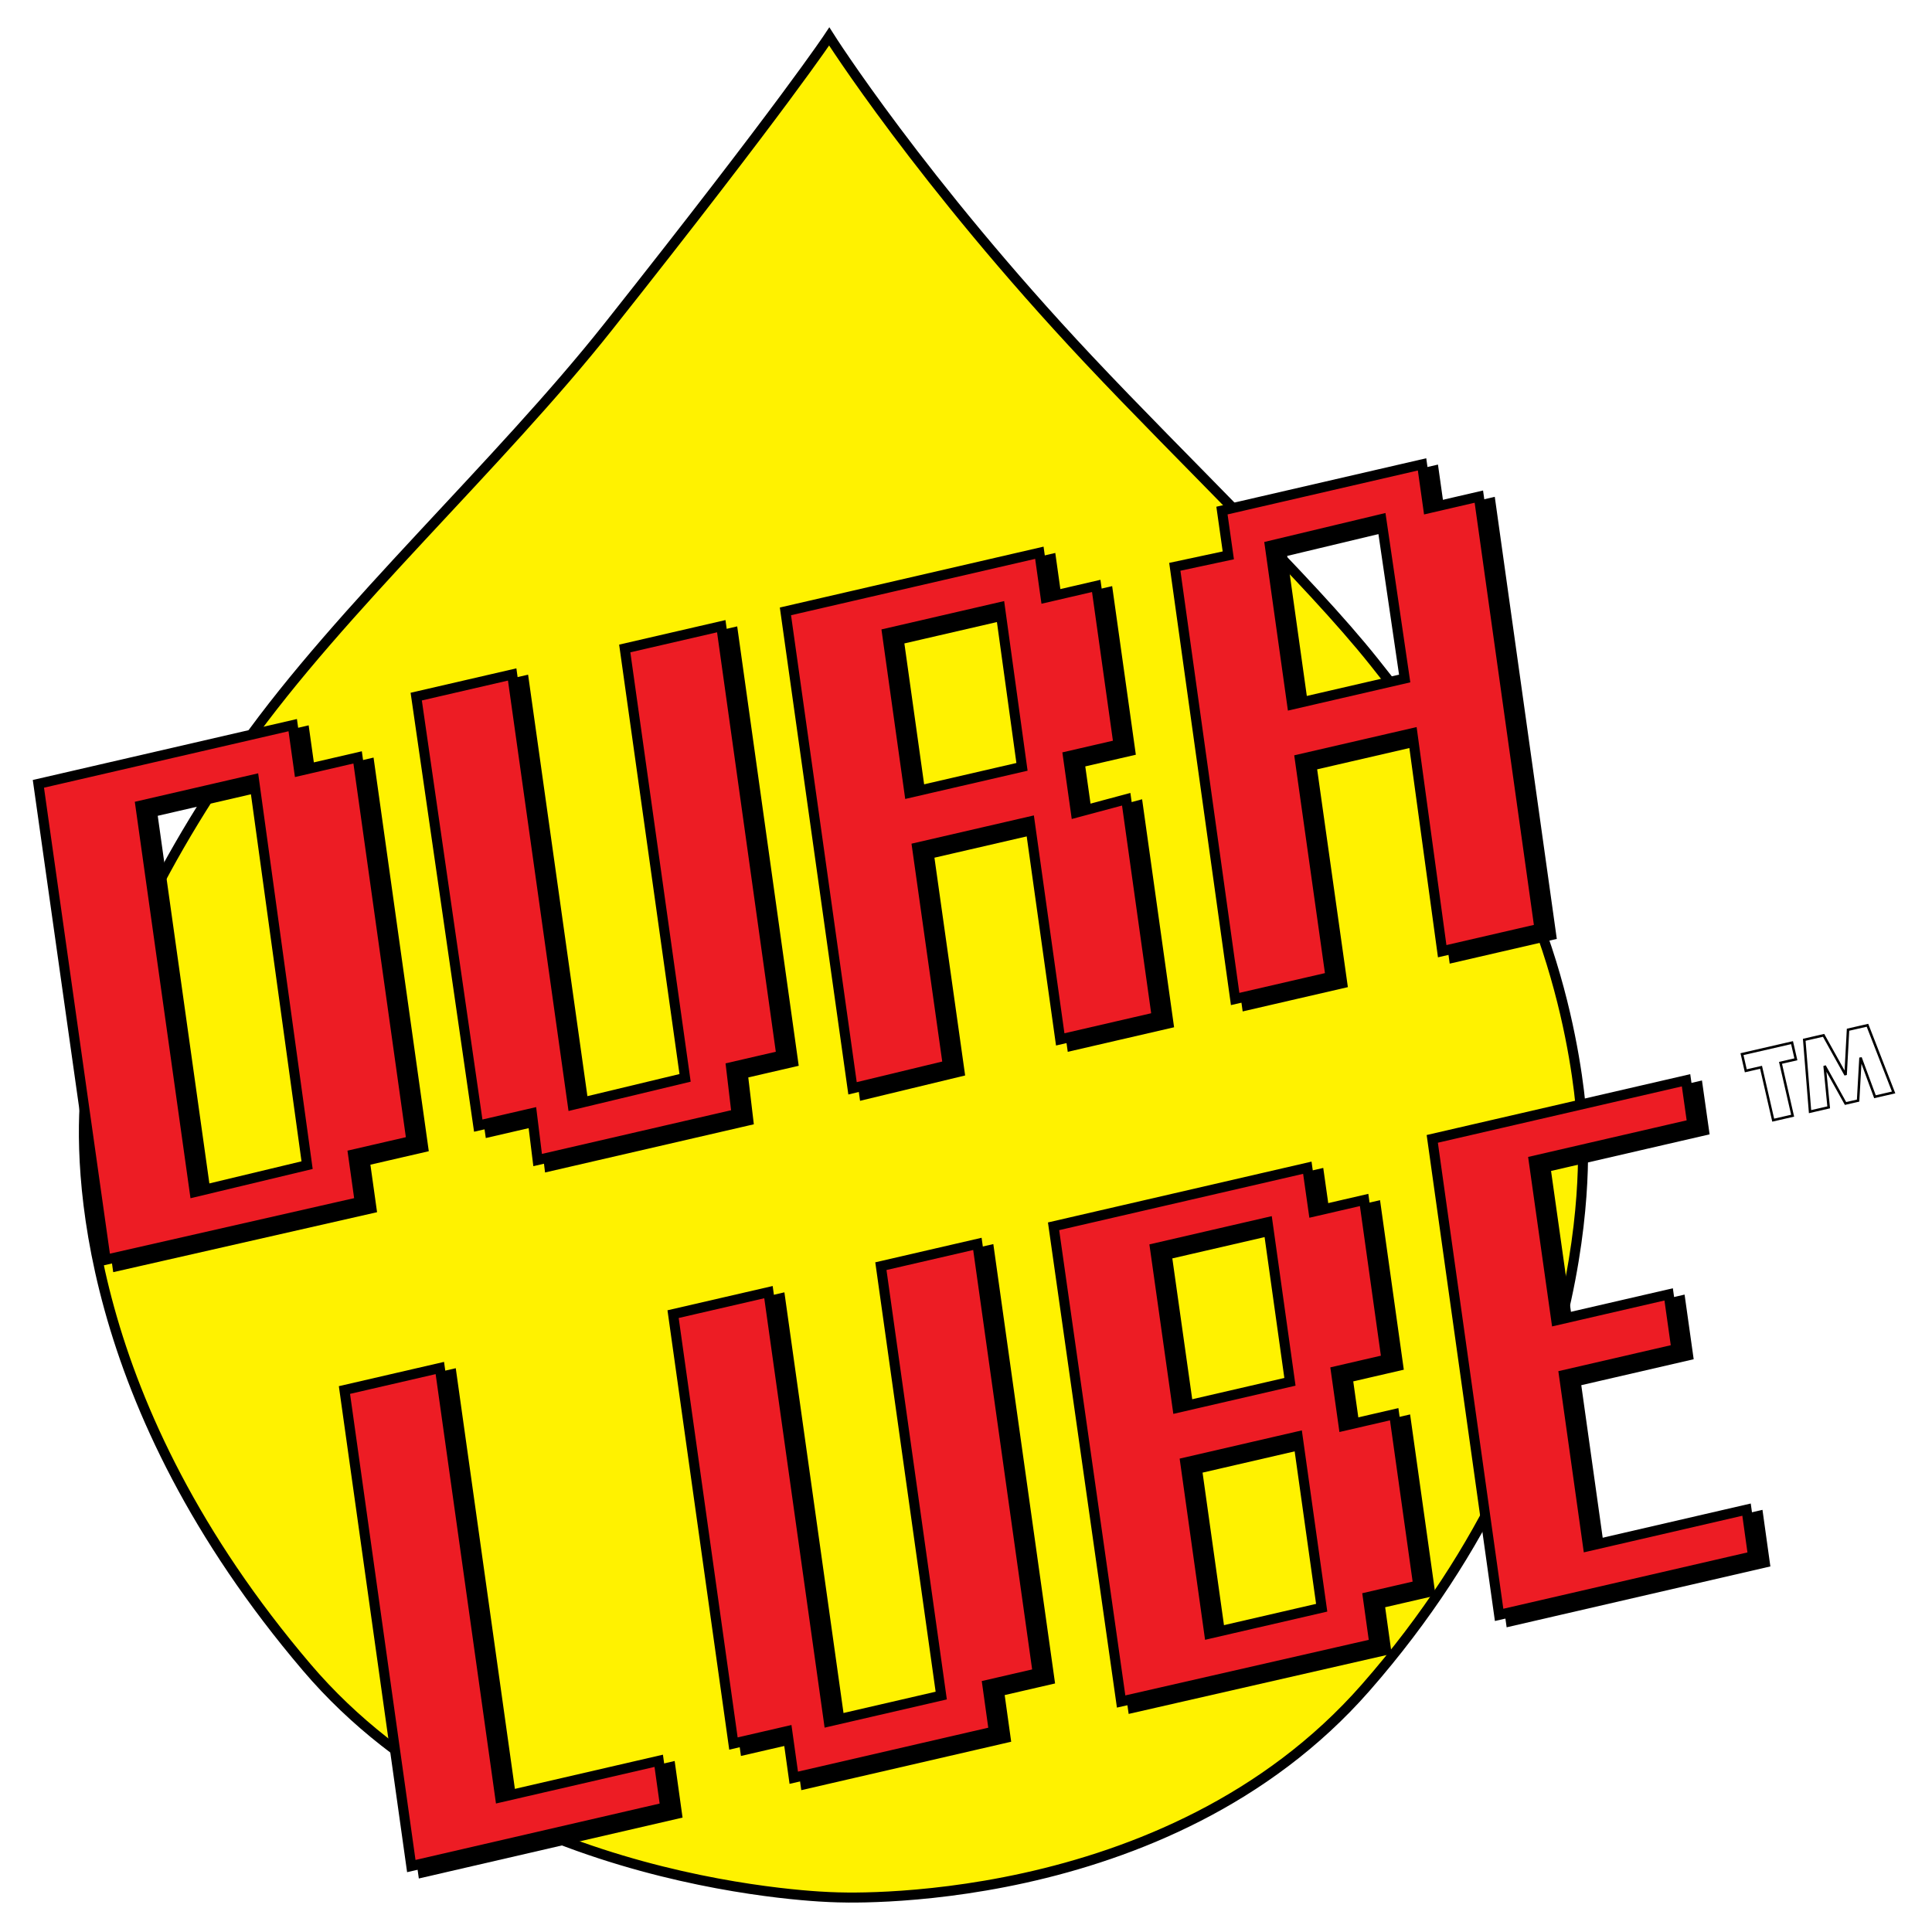 <?xml version="1.0" encoding="utf-8"?>
<!-- Generator: Adobe Illustrator 13.0.0, SVG Export Plug-In . SVG Version: 6.00 Build 14948)  -->
<!DOCTYPE svg PUBLIC "-//W3C//DTD SVG 1.0//EN" "http://www.w3.org/TR/2001/REC-SVG-20010904/DTD/svg10.dtd">
<svg version="1.0" id="Layer_1" xmlns="http://www.w3.org/2000/svg" xmlns:xlink="http://www.w3.org/1999/xlink" x="0px" y="0px"
	 width="192.756px" height="192.756px" viewBox="0 0 192.756 192.756" enable-background="new 0 0 192.756 192.756"
	 xml:space="preserve">
<g>
	<polygon fill-rule="evenodd" clip-rule="evenodd" fill="#FFFFFF" points="0,0 192.756,0 192.756,192.756 0,192.756 0,0 	"/>
	<path fill-rule="evenodd" clip-rule="evenodd" fill="#FFFFFF" d="M86.606,3.436c0,0-4.492,6.802-22.041,28.951
		C53.603,46.221,37.934,60.458,28.217,74.134c-9.718,13.676-15.001,26.56-15.778,34.333c-0.777,7.774-0.31,31.42,22.033,57.679
		c18.96,22.283,52.595,22.938,52.595,22.938s33.132,1.813,53.049-20.896c24.646-28.1,21.58-56.495,21.58-56.495
		s-0.792-17.909-11.021-32.658c-2.938-4.232-3.117-4.916-9.704-13.187c-6.584-8.27-19.017-20.088-28.538-30.223
		C95.738,17.857,86.606,3.436,86.606,3.436L86.606,3.436L86.606,3.436L86.606,3.436z"/>
	
		<path fill-rule="evenodd" clip-rule="evenodd" fill="#FFF200" stroke="#000000" stroke-width="1" stroke-miterlimit="2.613" d="
		M82.733,3.637c0,0-4.491,6.802-22.04,28.95c-10.963,13.834-26.632,28.072-36.35,41.748c-9.717,13.676-15,26.56-15.777,34.334
		c-0.777,7.772-0.31,31.419,22.032,57.676c18.959,22.285,52.595,22.94,52.595,22.94s33.131,1.814,53.048-20.895
		c24.646-28.102,21.579-56.498,21.579-56.498s-0.791-17.907-11.019-32.656c-2.938-4.232-3.118-4.917-9.704-13.187
		c-6.585-8.271-19.017-20.089-28.539-30.224C91.864,18.059,82.733,3.637,82.733,3.637L82.733,3.637L82.733,3.637L82.733,3.637z"/>
	<path fill-rule="evenodd" clip-rule="evenodd" stroke="#000000" stroke-width="1" stroke-miterlimit="2.613" d="
		M42.222,114.472l-5.372-38.278l-5.835,1.351l-0.64-4.569L5,78.834l6.715,47.482l25.346-5.761l-0.665-4.738L42.222,114.472
		L42.222,114.472L42.222,114.472z M20.594,119.564l-5.415-38.555l11.327-2.615l5.303,38.483L20.594,119.564L20.594,119.564
		L20.594,119.564z"/>
	<polygon fill-rule="evenodd" clip-rule="evenodd" stroke="#000000" stroke-width="1" stroke-miterlimit="2.613" points="
		42.697,70.131 52.269,67.921 58.311,110.859 69.521,108.169 63.5,65.328 73.131,63.104 79.13,105.949 74.107,107.109 
		74.66,111.785 54.809,116.367 54.233,111.699 48.885,112.933 42.697,70.131 42.697,70.131 	"/>
	<path fill-rule="evenodd" clip-rule="evenodd" stroke="#000000" stroke-width="1" stroke-miterlimit="2.613" d="
		M113.531,80.371l-5.017,1.342l-0.795-5.633l5.045-1.165l-2.223-15.828l-5.045,1.168l-0.629-4.477l-25.335,5.849l6.695,47.585
		l9.507-2.293l-3.064-21.731l11.231-2.593l3.048,21.735l9.631-2.224L113.531,80.371L113.531,80.371L113.531,80.371z M91.903,79.732
		l-2.232-15.921l11.263-2.601l2.201,15.929L91.903,79.732L91.903,79.732L91.903,79.732z"/>
	<path fill-rule="evenodd" clip-rule="evenodd" stroke="#000000" stroke-width="1" stroke-miterlimit="2.613" d="
		M148.715,50.178l-5.049,1.169l-0.619-4.386l-19.962,4.609l0.632,4.469l-5.336,1.143l6.02,43.118l9.517-2.197l-3.064-21.73
		l11.23-2.593l2.974,21.752l9.706-2.24L148.715,50.178L148.715,50.178L148.715,50.178z M130.084,70.917l-2.22-15.833l11.119-2.659
		l2.332,15.898L130.084,70.917L130.084,70.917L130.084,70.917z"/>
	<polygon fill-rule="evenodd" clip-rule="evenodd" stroke="#000000" stroke-width="1" stroke-miterlimit="2.613" points="
		144.068,114.255 169.386,108.409 170.008,112.79 154.189,116.442 156.438,132.359 167.652,129.771 168.42,135.227 157.206,137.816 
		159.604,154.899 175.423,151.247 176.072,155.898 150.737,161.747 144.068,114.255 144.068,114.255 	"/>
	<path fill-rule="evenodd" clip-rule="evenodd" stroke="#000000" stroke-width="1" stroke-miterlimit="2.613" d="
		M142.667,158.811l-2.4-17.084l-5.044,1.166l-0.768-5.457l5.044-1.165l-2.232-15.92l-5.044,1.164l-0.621-4.381l-25.318,5.844
		l6.741,47.412l25.263-5.767l-0.649-4.653L142.667,158.811L142.667,158.811L142.667,158.811z M116.404,125.167l11.231-2.593
		l2.233,15.92l-11.216,2.59L116.404,125.167L116.404,125.167L116.404,125.167z M121.819,163.622l-2.398-17.082l11.215-2.59
		l2.399,17.082L121.819,163.622L121.819,163.622L121.819,163.622z"/>
	<polygon fill-rule="evenodd" clip-rule="evenodd" stroke="#000000" stroke-width="1" stroke-miterlimit="2.613" points="
		68.324,131.742 77.84,129.546 83.86,172.387 95.076,169.797 89.055,126.956 98.685,124.732 104.706,167.574 99.679,168.734 
		100.328,173.388 80.364,177.995 79.715,173.344 74.344,174.583 68.324,131.742 68.324,131.742 	"/>
	<polygon fill-rule="evenodd" clip-rule="evenodd" stroke="#000000" stroke-width="1" stroke-miterlimit="2.613" points="
		35.536,139.312 45.052,137.116 51.073,179.957 66.891,176.305 67.54,180.957 42.206,186.807 35.536,139.312 35.536,139.312 	"/>
	
		<path fill-rule="evenodd" clip-rule="evenodd" fill="#ED1C24" stroke="#000000" stroke-width="1" stroke-miterlimit="2.613" d="
		M41.052,113.842l-5.372-38.277l-5.834,1.351l-0.641-4.569L3.83,78.204l6.715,47.482l25.346-5.761l-0.665-4.739L41.052,113.842
		L41.052,113.842L41.052,113.842z M19.424,118.935l-5.415-38.556l11.327-2.615l5.303,38.483L19.424,118.935L19.424,118.935
		L19.424,118.935z"/>
	
		<polygon fill-rule="evenodd" clip-rule="evenodd" fill="#ED1C24" stroke="#000000" stroke-width="1" stroke-miterlimit="2.613" points="
		41.527,69.501 51.1,67.291 57.14,110.229 68.351,107.539 62.331,64.698 71.961,62.475 77.961,105.319 72.938,106.479 
		73.49,111.155 53.64,115.738 53.063,111.068 47.715,112.304 41.527,69.501 41.527,69.501 	"/>
	
		<path fill-rule="evenodd" clip-rule="evenodd" fill="#ED1C24" stroke="#000000" stroke-width="1" stroke-miterlimit="2.613" d="
		M112.362,79.741l-5.018,1.342l-0.794-5.633l5.044-1.164l-2.223-15.829l-5.044,1.168l-0.63-4.477l-25.334,5.849l6.694,47.585
		l9.508-2.293l-3.065-21.731l11.231-2.593l3.048,21.735l9.632-2.224L112.362,79.741L112.362,79.741L112.362,79.741z M90.733,79.102
		l-2.232-15.92l11.263-2.602l2.2,15.929L90.733,79.102L90.733,79.102L90.733,79.102z"/>
	
		<path fill-rule="evenodd" clip-rule="evenodd" fill="#ED1C24" stroke="#000000" stroke-width="1" stroke-miterlimit="2.613" d="
		M147.545,49.548l-5.048,1.169l-0.619-4.386l-19.963,4.609l0.633,4.469l-5.337,1.142l6.02,43.119l9.517-2.197l-3.064-21.73
		l11.231-2.593l2.973,21.752l9.706-2.24L147.545,49.548L147.545,49.548L147.545,49.548z M128.915,70.287l-2.221-15.832l11.119-2.659
		l2.332,15.897L128.915,70.287L128.915,70.287L128.915,70.287z"/>
	
		<polygon fill-rule="evenodd" clip-rule="evenodd" fill="#ED1C24" stroke="#000000" stroke-width="1" stroke-miterlimit="2.613" points="
		142.898,113.625 168.217,107.779 168.838,112.16 153.02,115.812 155.269,131.729 166.483,129.141 167.251,134.598 156.036,137.187 
		158.435,154.27 174.253,150.616 174.902,155.27 149.567,161.117 142.898,113.625 142.898,113.625 	"/>
	
		<path fill-rule="evenodd" clip-rule="evenodd" fill="#ED1C24" stroke="#000000" stroke-width="1" stroke-miterlimit="2.613" d="
		M141.497,158.181l-2.399-17.084l-5.044,1.165l-0.769-5.455l5.044-1.166l-2.231-15.92l-5.045,1.164l-0.621-4.381l-25.318,5.844
		l6.741,47.412l25.264-5.767l-0.649-4.653L141.497,158.181L141.497,158.181L141.497,158.181z M115.234,124.537l11.231-2.593
		l2.233,15.92l-11.216,2.59L115.234,124.537L115.234,124.537L115.234,124.537z M120.649,162.993l-2.397-17.083l11.214-2.59
		l2.399,17.083L120.649,162.993L120.649,162.993L120.649,162.993z"/>
	
		<polygon fill-rule="evenodd" clip-rule="evenodd" fill="#ED1C24" stroke="#000000" stroke-width="1" stroke-miterlimit="2.613" points="
		67.154,131.112 76.67,128.916 82.691,171.757 93.907,169.167 87.886,126.326 97.515,124.103 103.536,166.944 98.509,168.104 
		99.158,172.758 79.194,177.366 78.544,172.714 73.175,173.954 67.154,131.112 67.154,131.112 	"/>
	
		<polygon fill-rule="evenodd" clip-rule="evenodd" fill="#ED1C24" stroke="#000000" stroke-width="1" stroke-miterlimit="2.613" points="
		34.366,138.683 43.883,136.486 49.903,179.327 65.721,175.675 66.371,180.327 41.036,186.177 34.366,138.683 34.366,138.683 	"/>
	
		<polygon fill-rule="evenodd" clip-rule="evenodd" fill="#FFFFFF" stroke="#000000" stroke-width="0.25" stroke-miterlimit="2.613" points="
		177.642,106.04 178.852,111.313 176.913,111.758 175.701,106.485 174.178,106.835 173.798,105.173 178.792,104.025 
		179.175,105.688 177.642,106.04 177.642,106.04 	"/>
	
		<polygon fill-rule="evenodd" clip-rule="evenodd" fill="#FFFFFF" stroke="#000000" stroke-width="0.25" stroke-miterlimit="2.613" points="
		187.066,109.422 185.625,105.52 185.383,109.807 184.129,110.095 182.042,106.343 182.448,110.481 180.588,110.909 180.01,103.74 
		181.94,103.297 184.135,107.245 184.378,102.736 186.319,102.292 188.926,108.994 187.066,109.422 187.066,109.422 	"/>
</g>
</svg>
